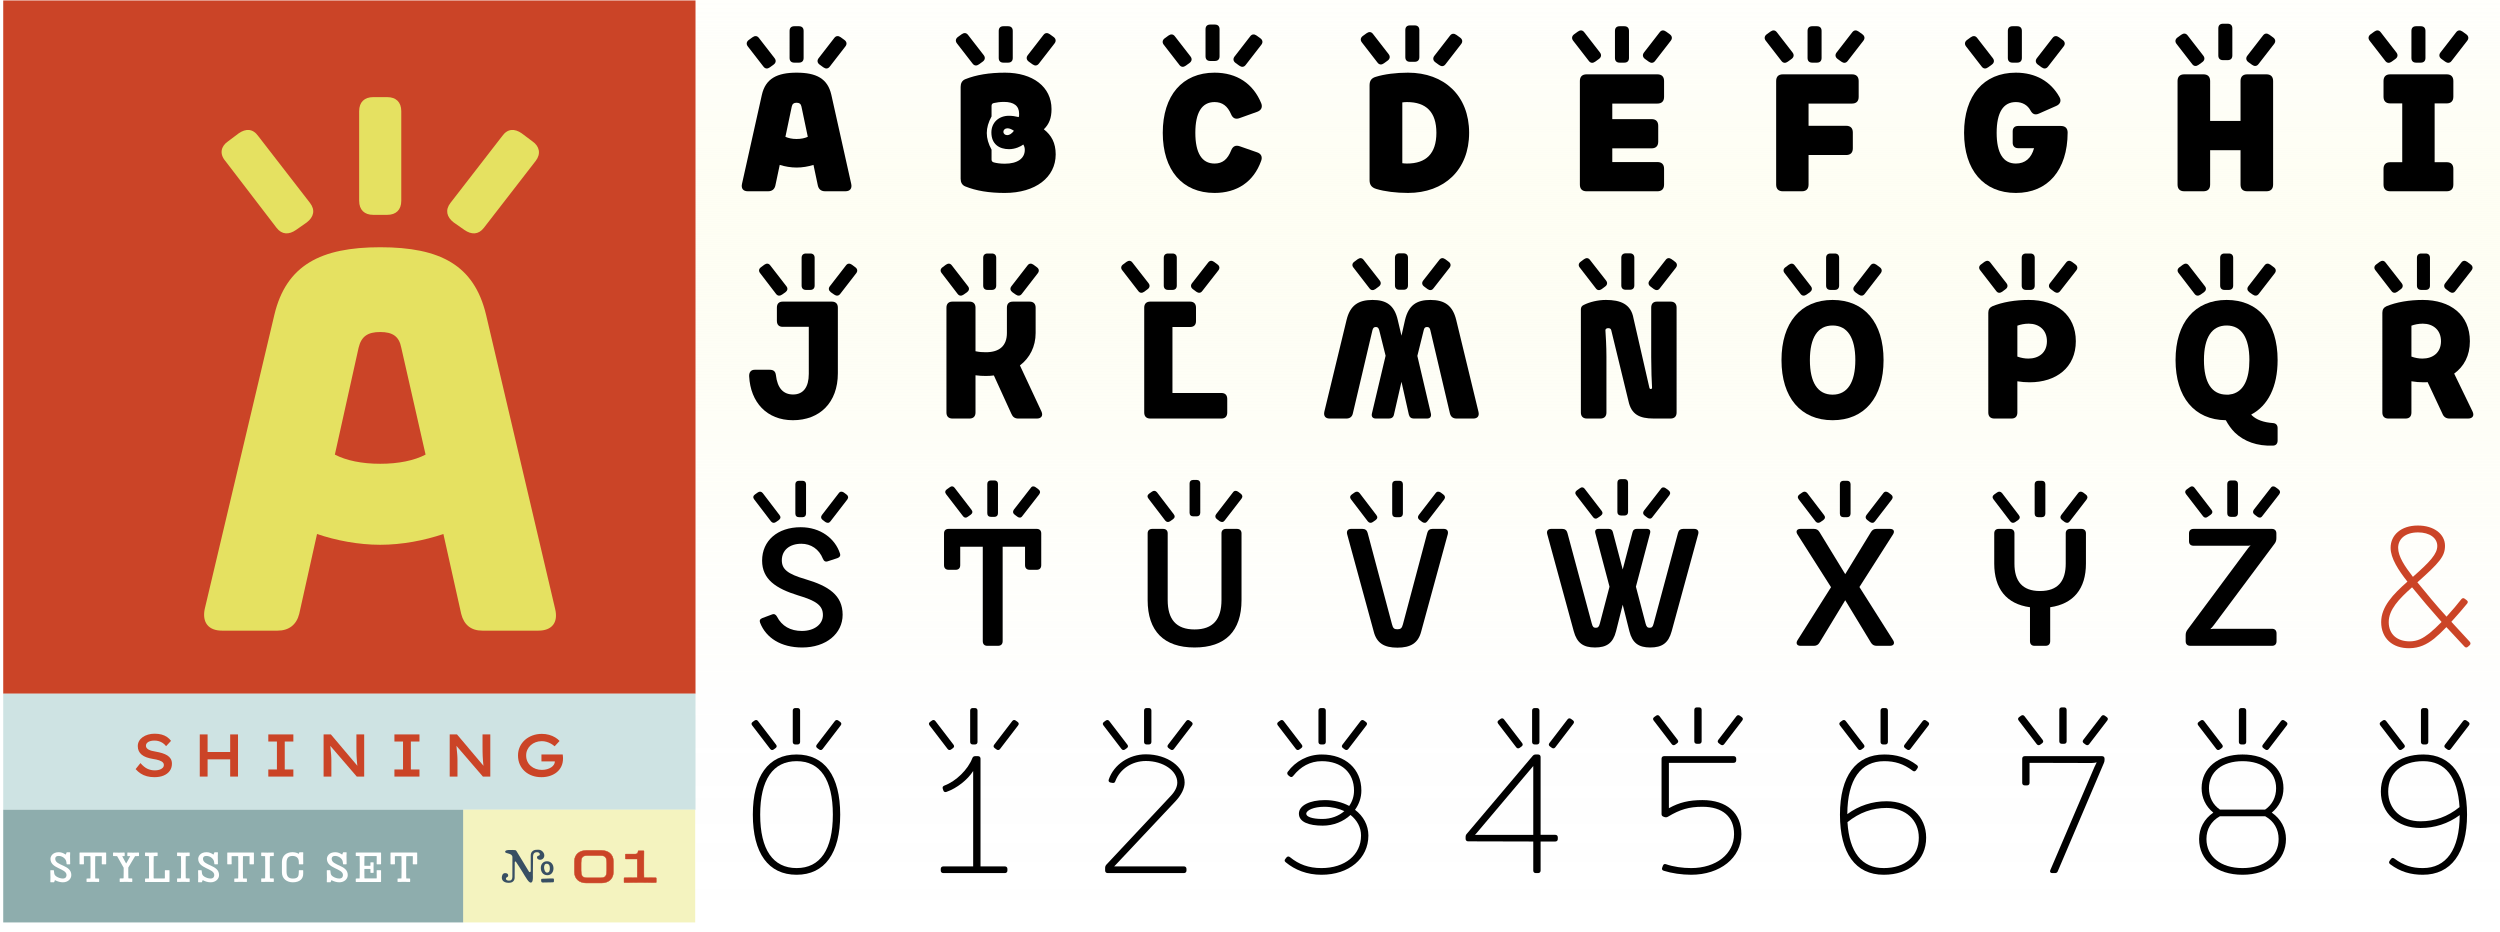 <?xml version="1.0" encoding="UTF-8"?>
<svg xmlns="http://www.w3.org/2000/svg" width="2200" height="820" xmlns:xlink="http://www.w3.org/1999/xlink" viewBox="0 0 2200 820">
  <defs>
    <linearGradient id="b" x1="1405.891" y1="842" x2="1405.891" y2="-57.819" gradientUnits="userSpaceOnUse">
      <stop offset="0" stop-color="#fff"/>
      <stop offset=".225" stop-color="rgba(254, 254, 254, .99)" stop-opacity=".99"/>
      <stop offset=".362" stop-color="rgba(254, 254, 251, .957)" stop-opacity=".957"/>
      <stop offset=".475" stop-color="rgba(254, 254, 247, .901)" stop-opacity=".901"/>
      <stop offset=".576" stop-color="rgba(253, 253, 241, .822)" stop-opacity=".822"/>
      <stop offset=".668" stop-color="rgba(252, 252, 233, .719)" stop-opacity=".719"/>
      <stop offset=".754" stop-color="rgba(251, 251, 223, .593)" stop-opacity=".593"/>
      <stop offset=".835" stop-color="rgba(250, 250, 212, .442)" stop-opacity=".442"/>
      <stop offset=".912" stop-color="rgba(248, 248, 199, .268)" stop-opacity=".268"/>
      <stop offset=".984" stop-color="rgba(247, 247, 184, .076)" stop-opacity=".076"/>
      <stop offset="1" stop-color="#f7f7b5" stop-opacity=".03"/>
    </linearGradient>
    <filter id="f" data-name="drop-shadow-2" filterUnits="userSpaceOnUse">
      <feOffset dx="30.461" dy="30.461"/>
      <feGaussianBlur result="g" stdDeviation="9.747"/>
      <feFlood flood-color="#5e311d" flood-opacity=".2"/>
      <feComposite in2="g" operator="in"/>
      <feComposite in="SourceGraphic"/>
    </filter>
  </defs>
  <g id="a" data-name="Layer 1">
    <rect x="611.783" y="0" width="1588.217" height="811.743" fill="url(#b)" stroke-width="0"/>
    <g>
      <path d="M652.944,161.852l17.493-78.353c3.234-14.406,13.524-19.552,30.577-19.552,17.346,0,27.343,5.145,30.577,19.552l17.493,78.353c.882,3.969-1.029,6.468-5.145,6.468h-17.787c-3.528,0-5.733-1.764-6.468-5.145l-3.822-18.082c-4.557,1.47-9.849,2.352-14.847,2.352s-10.29-.882-14.847-2.352l-3.822,18.082c-.735,3.381-2.94,5.145-6.468,5.145h-17.787c-4.116,0-6.027-2.499-5.145-6.468ZM658.971,35.135l3.234-2.352c2.058-1.47,4.116-1.47,5.733.735l13.671,17.64c1.617,2.058,1.176,4.263-.882,5.733l-3.234,2.352c-2.058,1.47-4.116,1.47-5.733-.735l-13.671-17.64c-1.617-2.058-1.176-4.263.882-5.733ZM701.014,122.308c3.969,0,7.203-.735,9.849-1.911l-5.586-26.607c-.441-2.352-1.911-3.381-4.263-3.381s-3.822,1.029-4.263,3.381l-5.586,26.607c2.646,1.176,5.88,1.911,9.849,1.911ZM694.84,27.197c0-2.646,1.47-4.116,4.116-4.116h4.116c2.646,0,4.116,1.47,4.116,4.116v23.814c0,2.646-1.47,4.116-4.116,4.116h-4.116c-2.646,0-4.116-1.47-4.116-4.116v-23.814ZM734.09,33.518c1.617-2.205,3.675-2.205,5.733-.735l3.234,2.352c2.058,1.47,2.499,3.675.882,5.733l-13.671,17.64c-1.617,2.205-3.675,2.205-5.733.735l-3.234-2.352c-2.058-1.47-2.499-3.675-.882-5.733l13.671-17.64Z" fill="#000" stroke-width="0"/>
      <path d="M843.015,32.489l3.234-2.352c2.058-1.47,4.116-1.47,5.733.735l13.671,17.64c1.617,2.058,1.176,4.263-.882,5.733l-3.234,2.352c-2.058,1.47-4.116,1.47-5.733-.735l-13.671-17.64c-1.617-2.058-1.176-4.263.882-5.733ZM849.483,164.057c-2.94-1.176-4.116-3.675-4.116-6.762v-80.852c0-3.087,1.176-5.586,4.116-6.762,9.555-3.822,21.021-5.733,34.987-5.733,24.255,0,40.867,12.348,40.867,32.047,0,7.791-2.058,13.23-6.762,17.788,6.615,5.145,10.437,11.907,10.437,22.05,0,20.14-17.64,33.958-44.836,33.958-13.818,0-25.284-1.911-34.693-5.733ZM887.85,101.875c2.793,0,5.733.441,8.673,1.176.294-1.029.294-1.911.294-2.94,0-7.056-4.704-10.437-13.377-10.437-3.381,0-6.321.441-8.967,1.029-1.323.294-1.911,1.176-1.911,2.499v9.261c-5.586,10.29-5.586,18.963,0,29.254v8.673c0,1.323.588,2.058,1.911,2.499,2.058.588,5.439,1.176,9.702,1.176,11.319,0,17.641-4.704,17.641-12.201,0-1.764-.441-3.234-1.323-4.704-1.911,1.617-7.056,4.116-12.495,4.116-8.82,0-15.583-4.557-15.583-14.7,0-8.82,6.615-14.7,15.436-14.7ZM878.883,27.197c0-2.646,1.47-4.116,4.116-4.116h4.116c2.646,0,4.116,1.47,4.116,4.116v23.814c0,2.646-1.47,4.116-4.116,4.116h-4.116c-2.646,0-4.116-1.47-4.116-4.116v-23.814ZM886.38,118.927c1.911,0,3.969-1.323,5.88-3.822-2.205-1.47-3.969-2.205-5.733-2.205-2.058,0-3.528,1.323-3.528,3.087s1.47,2.94,3.381,2.94ZM898.582,125.101l-.882-.882.882.882ZM918.133,30.872c1.617-2.205,3.675-2.205,5.733-.735l3.234,2.352c2.058,1.47,2.499,3.675.882,5.733l-13.671,17.64c-1.617,2.205-3.675,2.205-5.733.735l-3.234-2.352c-2.058-1.47-2.499-3.675-.882-5.733l13.671-17.64Z" fill="#000" stroke-width="0"/>
      <path d="M1024.999,33.665l3.234-2.352c2.058-1.47,4.116-1.47,5.733.735l13.671,17.64c1.617,2.058,1.176,4.263-.882,5.733l-3.234,2.352c-2.058,1.47-4.116,1.47-5.733-.735l-13.671-17.64c-1.617-2.058-1.176-4.263.882-5.733ZM1023.235,116.869c0-32.782,17.199-52.921,45.571-52.921,19.698,0,33.958,9.702,41.014,26.755,1.47,3.528.147,6.321-3.381,7.644l-15.582,5.586c-3.528,1.323-6.027.147-7.497-3.381-3.087-7.203-7.644-10.731-14.553-10.731-11.172,0-16.906,9.261-16.906,27.049s5.733,27.049,16.906,27.049c6.909,0,11.466-3.528,14.7-11.76,1.47-3.528,3.969-4.704,7.644-3.381l15.141,5.292c3.528,1.176,4.851,3.969,3.528,7.497-6.615,18.522-21.315,28.225-41.014,28.225-28.372,0-45.571-20.139-45.571-52.921ZM1060.868,25.727c0-2.646,1.47-4.116,4.116-4.116h4.116c2.646,0,4.116,1.47,4.116,4.116v23.814c0,2.646-1.47,4.116-4.116,4.116h-4.116c-2.646,0-4.116-1.47-4.116-4.116v-23.814ZM1100.118,32.048c1.617-2.205,3.675-2.205,5.733-.735l3.234,2.352c2.058,1.47,2.499,3.675.882,5.733l-13.671,17.64c-1.617,2.205-3.675,2.205-5.733.735l-3.234-2.352c-2.058-1.47-2.499-3.675-.882-5.733l13.671-17.64Z" fill="#000" stroke-width="0"/>
      <path d="M1212.129,54.981l-13.671-17.64c-1.617-2.058-1.176-4.263.882-5.733l3.234-2.352c2.058-1.47,4.116-1.47,5.733.735l13.671,17.64c1.617,2.058,1.176,4.263-.882,5.733l-3.234,2.352c-2.058,1.47-4.116,1.47-5.733-.735ZM1205.22,75.12c0-3.675,1.323-6.321,5.439-7.497,7.497-2.352,17.787-3.675,28.372-3.675,31.9,0,53.803,20.286,53.803,52.921s-21.904,52.921-53.803,52.921c-10.584,0-20.727-1.323-27.93-3.528-4.41-1.323-5.88-3.969-5.88-7.791v-83.351ZM1238.149,143.918c16.906,0,25.873-8.82,25.873-27.049s-8.967-27.049-25.873-27.049c-1.47,0-2.94.147-4.116.294v53.509c1.176.147,2.646.294,4.116.294ZM1236.679,26.462c0-2.646,1.47-4.116,4.116-4.116h4.116c2.646,0,4.116,1.47,4.116,4.116v23.815c0,2.646-1.47,4.116-4.116,4.116h-4.116c-2.646,0-4.116-1.47-4.116-4.116v-23.815ZM1275.929,31.46c1.617-2.205,3.675-2.205,5.733-.735l3.234,2.352c2.058,1.47,2.499,3.675.882,5.733l-13.671,17.64c-1.617,2.205-3.675,2.205-5.733.735l-3.234-2.352c-2.058-1.47-2.499-3.675-.882-5.733l13.671-17.64Z" fill="#000" stroke-width="0"/>
      <path d="M1385.293,30.137l3.234-2.352c2.058-1.47,4.116-1.47,5.733.735l13.671,17.64c1.617,2.058,1.176,4.263-.882,5.733l-3.234,2.352c-2.058,1.47-4.116,1.47-5.733-.735l-13.671-17.64c-1.617-2.058-1.176-4.263.882-5.733ZM1390.291,162.44v-91.142c0-3.822,2.058-5.88,5.88-5.88h62.329c3.822,0,5.88,2.058,5.88,5.88v13.965c0,3.822-2.058,5.88-5.88,5.88h-39.69v13.671h34.545c3.822,0,5.88,2.058,5.88,5.88v13.965c0,3.822-2.058,5.88-5.88,5.88h-34.545v12.054h39.69c3.822,0,5.88,2.058,5.88,5.88v13.965c0,3.822-2.058,5.88-5.88,5.88h-62.329c-3.822,0-5.88-2.058-5.88-5.88ZM1421.162,27.197c0-2.646,1.47-4.116,4.116-4.116h4.116c2.646,0,4.116,1.47,4.116,4.116v23.814c0,2.646-1.47,4.116-4.116,4.116h-4.116c-2.646,0-4.116-1.47-4.116-4.116v-23.814ZM1460.412,28.52c1.617-2.205,3.675-2.205,5.733-.735l3.234,2.352c2.058,1.47,2.499,3.675.882,5.733l-13.671,17.64c-1.617,2.205-3.675,2.205-5.733.735l-3.234-2.352c-2.058-1.47-2.499-3.675-.882-5.733l13.671-17.64Z" fill="#000" stroke-width="0"/>
      <path d="M1554.782,30.137l3.234-2.352c2.058-1.47,4.116-1.47,5.733.735l13.671,17.64c1.617,2.058,1.176,4.263-.882,5.733l-3.234,2.352c-2.058,1.47-4.116,1.47-5.733-.735l-13.671-17.64c-1.617-2.058-1.176-4.263.882-5.733ZM1563.015,162.44v-91.142c0-3.822,2.058-5.88,5.88-5.88h60.859c3.822,0,5.88,2.058,5.88,5.88v13.965c0,3.822-2.058,5.88-5.88,5.88h-38.221v19.552h33.076c3.822,0,5.88,2.058,5.88,5.88v13.965c0,3.822-2.058,5.88-5.88,5.88h-33.076v26.02c0,3.822-2.058,5.88-5.88,5.88h-16.758c-3.822,0-5.88-2.058-5.88-5.88ZM1590.651,27.197c0-2.646,1.47-4.116,4.116-4.116h4.116c2.646,0,4.116,1.47,4.116,4.116v23.814c0,2.646-1.47,4.116-4.116,4.116h-4.116c-2.646,0-4.116-1.47-4.116-4.116v-23.814ZM1629.901,28.52c1.617-2.205,3.675-2.205,5.733-.735l3.234,2.352c2.058,1.47,2.499,3.675.882,5.733l-13.671,17.64c-1.617,2.205-3.675,2.205-5.733.735l-3.234-2.352c-2.058-1.47-2.499-3.675-.882-5.733l13.671-17.64Z" fill="#000" stroke-width="0"/>
      <path d="M1728.387,116.869c0-32.782,17.199-52.921,45.571-52.921,17.494,0,30.724,7.791,38.368,21.463,1.911,3.381.588,6.321-2.793,7.791l-15.288,6.762c-3.528,1.617-5.733.294-7.35-2.646-2.499-4.704-7.056-7.497-12.937-7.497-11.172,0-16.905,9.261-16.905,27.049s5.733,27.049,16.905,27.049c8.085,0,13.524-4.557,16.023-13.524h-14.112c-2.94,0-4.704-1.911-4.704-4.704v-10.143c0-2.94,1.764-4.704,4.704-4.704h37.633c3.822,0,6.027,1.911,6.027,5.88-.147,32.929-17.347,53.068-45.571,53.068-28.372,0-45.571-20.139-45.571-52.921ZM1731.033,35.135l3.234-2.352c2.058-1.47,4.116-1.47,5.733.735l13.671,17.64c1.617,2.058,1.176,4.263-.882,5.733l-3.234,2.352c-2.058,1.47-4.116,1.47-5.733-.735l-13.671-17.64c-1.617-2.058-1.176-4.263.882-5.733ZM1766.902,27.197c0-2.646,1.47-4.116,4.116-4.116h4.116c2.646,0,4.116,1.47,4.116,4.116v23.814c0,2.646-1.47,4.116-4.116,4.116h-4.116c-2.646,0-4.116-1.47-4.116-4.116v-23.814ZM1806.152,33.518c1.617-2.205,3.675-2.205,5.733-.735l3.234,2.352c2.058,1.47,2.499,3.675.882,5.733l-13.671,17.64c-1.617,2.205-3.675,2.205-5.733.735l-3.234-2.352c-2.058-1.47-2.499-3.675-.882-5.733l13.671-17.64Z" fill="#000" stroke-width="0"/>
      <path d="M1916.251,32.93l3.234-2.352c2.058-1.47,4.116-1.47,5.733.735l13.671,17.64c1.617,2.058,1.176,4.263-.882,5.733l-3.234,2.352c-2.058,1.47-4.116,1.47-5.733-.735l-13.671-17.64c-1.617-2.058-1.176-4.263.882-5.733ZM1971.671,162.44v-30.283h-26.754v30.283c0,3.822-2.058,5.88-5.88,5.88h-16.905c-3.822,0-5.88-2.058-5.88-5.88v-91.142c0-3.822,2.058-5.88,5.88-5.88h16.905c3.822,0,5.88,2.058,5.88,5.88v35.134h26.754v-35.134c0-3.822,2.058-5.88,5.88-5.88h16.905c3.822,0,5.88,2.058,5.88,5.88v91.142c0,3.822-2.058,5.88-5.88,5.88h-16.905c-3.822,0-5.88-2.058-5.88-5.88ZM1952.12,24.992c0-2.646,1.47-4.116,4.116-4.116h4.116c2.646,0,4.116,1.47,4.116,4.116v23.814c0,2.646-1.47,4.116-4.116,4.116h-4.116c-2.646,0-4.116-1.47-4.116-4.116v-23.814ZM1991.37,31.313c1.617-2.205,3.675-2.205,5.733-.735l3.234,2.352c2.058,1.47,2.5,3.675.882,5.733l-13.671,17.64c-1.617,2.205-3.675,2.205-5.733.735l-3.234-2.352c-2.058-1.47-2.499-3.675-.882-5.733l13.671-17.64Z" fill="#000" stroke-width="0"/>
      <path d="M2086.181,30.137l3.234-2.352c2.058-1.47,4.116-1.47,5.733.735l13.671,17.64c1.617,2.058,1.176,4.263-.882,5.733l-3.234,2.352c-2.058,1.47-4.116,1.47-5.733-.735l-13.671-17.64c-1.617-2.058-1.176-4.263.882-5.733ZM2097.5,162.44v-13.818c0-3.822,2.058-5.88,5.88-5.88h10.584v-51.745h-10.584c-3.822,0-5.88-2.058-5.88-5.88v-13.818c0-3.822,2.058-5.88,5.88-5.88h49.687c3.822,0,5.88,2.058,5.88,5.88v13.818c0,3.822-2.058,5.88-5.88,5.88h-10.584v51.745h10.584c3.822,0,5.88,2.058,5.88,5.88v13.818c0,3.822-2.058,5.88-5.88,5.88h-49.687c-3.822,0-5.88-2.058-5.88-5.88ZM2122.05,27.197c0-2.646,1.47-4.116,4.116-4.116h4.116c2.646,0,4.116,1.47,4.116,4.116v23.814c0,2.646-1.47,4.116-4.116,4.116h-4.116c-2.646,0-4.116-1.47-4.116-4.116v-23.814ZM2161.3,28.52c1.617-2.205,3.675-2.205,5.733-.735l3.234,2.352c2.058,1.47,2.499,3.675.882,5.733l-13.671,17.64c-1.617,2.205-3.675,2.205-5.733.735l-3.234-2.352c-2.058-1.47-2.499-3.675-.882-5.733l13.671-17.64Z" fill="#000" stroke-width="0"/>
      <path d="M2153.654,163.028v-14.406c0-3.822,2.058-5.88,5.88-5.88h9.702c3.822,0,5.88,2.058,5.88,5.88v14.406c0,3.822-2.058,5.88-5.88,5.88h-9.702c-3.822,0-5.88-2.058-5.88-5.88Z" fill="#fff" opacity="0" stroke-width="0"/>
      <path d="M659.259,331.128c-.147-3.381,1.47-5.733,4.851-5.733h13.23c3.234,0,4.998,1.323,5.439,4.557,1.323,11.907,6.762,17.199,15.141,17.199,8.967,0,13.818-6.468,13.818-18.081v-41.455h-22.933c-3.381,0-5.145-1.911-5.145-5.292v-11.613c0-3.381,1.764-5.292,5.145-5.292h43.219c3.381,0,5.292,1.911,5.292,5.292v57.772c0,25.873-16.023,41.308-39.544,41.308-22.933,0-37.339-15.729-38.515-38.662ZM669.697,235.135l2.94-2.205c1.911-1.323,3.822-1.323,5.292.735l14.112,18.228c1.47,1.911,1.029,3.822-.882,5.292l-2.94,2.058c-1.911,1.323-3.822,1.323-5.292-.588l-13.965-18.229c-1.617-1.911-1.176-3.969.735-5.292ZM705.418,226.903c0-2.499,1.47-3.822,3.822-3.822h3.822c2.352,0,3.822,1.323,3.822,3.822v24.402c0,2.499-1.47,3.822-3.822,3.822h-3.822c-2.352,0-3.822-1.323-3.822-3.822v-24.402ZM744.374,233.665c1.47-2.058,3.381-2.058,5.292-.735l2.94,2.205c1.911,1.323,2.352,3.381.882,5.292l-14.112,18.229c-1.47,1.911-3.381,1.911-5.292.588l-2.94-2.058c-1.911-1.47-2.352-3.381-.882-5.292l14.112-18.228Z" fill="#000" stroke-width="0"/>
      <path d="M829.485,235.135l2.94-2.205c1.911-1.323,3.822-1.323,5.292.735l14.112,18.228c1.47,1.911,1.029,3.822-.882,5.292l-2.94,2.058c-1.911,1.323-3.822,1.323-5.292-.588l-13.965-18.229c-1.617-1.911-1.176-3.969.735-5.292ZM858.444,330.247v32.782c0,3.381-1.911,5.292-5.292,5.292h-14.994c-3.381,0-5.292-1.911-5.292-5.292v-92.318c0-3.381,1.911-5.292,5.292-5.292h14.994c3.381,0,5.292,1.911,5.292,5.292v38.368c3.381.735,6.174.882,9.114.882,12.201,0,18.522-5.88,18.522-16.905v-22.344c0-3.381,1.764-5.292,5.292-5.292h14.7c3.381,0,5.292,1.911,5.292,5.292v22.344c0,11.907-5.145,21.904-13.818,28.519l18.963,40.573c1.617,3.675-.147,6.174-4.116,6.174h-16.317c-2.94,0-4.851-1.323-6.027-4.116l-15.435-33.811c-2.205.294-4.557.441-7.056.441-2.94,0-5.88-.147-9.114-.588ZM865.206,226.903c0-2.499,1.47-3.822,3.822-3.822h3.822c2.352,0,3.822,1.323,3.822,3.822v24.402c0,2.499-1.47,3.822-3.822,3.822h-3.822c-2.352,0-3.822-1.323-3.822-3.822v-24.402ZM904.162,233.665c1.47-2.058,3.381-2.058,5.292-.735l2.94,2.205c1.911,1.323,2.352,3.381.882,5.292l-14.112,18.229c-1.47,1.911-3.381,1.911-5.292.588l-2.94-2.058c-1.911-1.47-2.352-3.381-.882-5.292l14.112-18.228Z" fill="#000" stroke-width="0"/>
      <path d="M988.391,232.636l2.94-2.205c1.911-1.323,3.822-1.323,5.292.735l14.112,18.082c1.47,1.911,1.029,3.969-.882,5.292l-2.94,2.205c-1.911,1.323-3.822,1.323-5.292-.735l-13.965-18.081c-1.617-1.911-1.176-3.969.735-5.292ZM1006.913,363.028v-92.318c0-3.381,1.911-5.292,5.292-5.292h34.987c3.381,0,5.292,1.911,5.292,5.292v11.907c0,3.381-1.911,5.145-5.292,5.145h-15.435v58.066h43.072c3.381,0,5.145,1.911,5.145,5.292v11.907c0,3.381-1.764,5.292-5.145,5.292h-62.624c-3.381,0-5.292-1.911-5.292-5.292ZM1024.113,226.903c0-2.499,1.47-3.822,3.822-3.822h3.822c2.352,0,3.822,1.323,3.822,3.822v24.402c0,2.499-1.47,3.822-3.822,3.822h-3.822c-2.352,0-3.822-1.323-3.822-3.822v-24.402ZM1063.069,231.166c1.47-2.058,3.381-2.058,5.292-.735l2.94,2.205c1.911,1.323,2.352,3.381.882,5.292l-14.112,18.081c-1.47,2.058-3.381,2.058-5.292.735l-2.94-2.205c-1.911-1.323-2.352-3.381-.882-5.292l14.112-18.082Z" fill="#000" stroke-width="0"/>
      <path d="M1207.274,363.91l12.054-50.863-5.586-22.344c-.588-2.205-1.47-2.94-2.94-2.94-1.764,0-2.499.735-3.087,2.94l-17.199,73.061c-.588,2.94-2.646,4.557-5.733,4.557h-14.7c-3.675,0-5.439-2.205-4.704-5.88l19.552-80.705c3.087-12.936,10.29-17.787,22.933-17.787,12.201,0,19.257,4.704,22.197,17.787l3.234,13.671,3.087-13.671c3.087-13.083,10.143-17.787,22.344-17.787,12.495,0,19.698,4.851,22.785,17.787l19.552,80.705c.882,3.675-.882,5.88-4.557,5.88h-14.7c-3.234,0-5.145-1.617-5.88-4.557l-17.199-73.061c-.441-2.205-1.323-2.94-2.94-2.94s-2.499.735-2.94,2.94l-5.586,22.491,11.907,50.716c.588,2.646-.588,4.41-3.381,4.41h-11.613c-2.352,0-3.822-1.176-4.41-3.528l-6.468-28.813-6.615,28.813c-.441,2.352-2.058,3.528-4.41,3.528h-11.466c-2.94,0-4.116-1.764-3.528-4.41ZM1191.839,230.284l2.94-2.205c1.911-1.323,3.822-1.323,5.292.735l14.112,18.082c1.47,1.911,1.029,3.969-.882,5.292l-2.94,2.205c-1.911,1.323-3.822,1.323-5.292-.735l-13.965-18.081c-1.617-1.911-1.176-3.969.735-5.292ZM1227.56,226.756c0-2.352,1.47-3.822,3.822-3.822h3.822c2.352,0,3.822,1.47,3.822,3.822v24.402c0,2.499-1.47,3.822-3.822,3.822h-3.822c-2.352,0-3.822-1.323-3.822-3.822v-24.402ZM1266.516,228.814c1.47-2.058,3.381-2.058,5.292-.735l2.94,2.205c1.911,1.323,2.352,3.381.882,5.292l-14.112,18.081c-1.47,2.058-3.381,2.058-5.292.735l-2.94-2.205c-1.911-1.323-2.352-3.381-.882-5.292l14.112-18.082Z" fill="#000" stroke-width="0"/>
      <path d="M1391.022,230.284l2.94-2.205c1.911-1.323,3.822-1.323,5.292.735l14.112,18.082c1.47,1.911,1.029,3.969-.882,5.292l-2.94,2.205c-1.911,1.323-3.822,1.323-5.292-.735l-13.965-18.081c-1.617-1.911-1.176-3.969.735-5.292ZM1391.169,363.028v-90.701c0-2.058.882-3.234,2.499-3.969,5.292-2.646,12.495-4.41,19.551-4.41,12.642,0,22.05,3.528,24.255,16.17l13.965,61.006c.294,1.764,2.646,1.617,2.352-.294-.294-3.969-.735-16.17-.735-26.461v-43.66c0-3.381,1.764-5.292,5.145-5.292h11.907c3.381,0,5.292,1.911,5.292,5.292v92.318c0,3.381-1.911,5.292-5.292,5.292h-14.847c-12.642,0-19.698-3.675-22.198-15.288l-15.141-62.329c-.294-1.47-1.323-1.911-2.646-1.911s-2.646.588-2.499,2.058c.294,4.263.882,14.112.882,22.933v49.246c0,3.381-1.911,5.292-5.292,5.292h-11.907c-3.381,0-5.292-1.911-5.292-5.292ZM1426.744,226.756c0-2.352,1.47-3.822,3.822-3.822h3.822c2.352,0,3.822,1.47,3.822,3.822v24.402c0,2.499-1.47,3.822-3.822,3.822h-3.822c-2.352,0-3.822-1.323-3.822-3.822v-24.402ZM1465.699,228.814c1.47-2.058,3.381-2.058,5.292-.735l2.94,2.205c1.911,1.323,2.352,3.381.882,5.292l-14.112,18.081c-1.47,2.058-3.381,2.058-5.292.735l-2.94-2.205c-1.911-1.323-2.352-3.381-.882-5.292l14.112-18.082Z" fill="#000" stroke-width="0"/>
      <path d="M1657.532,316.869c0,32.929-16.758,52.921-44.836,52.921s-44.983-19.992-44.983-52.921,16.905-52.921,44.983-52.921,44.836,19.992,44.836,52.921ZM1571.241,235.135l2.94-2.205c1.911-1.323,3.822-1.323,5.292.735l14.112,18.228c1.47,1.911,1.029,3.822-.882,5.292l-2.94,2.058c-1.911,1.323-3.822,1.323-5.292-.588l-13.965-18.229c-1.617-1.911-1.176-3.969.735-5.292ZM1612.696,347.299c12.937,0,19.993-10.584,19.993-30.43s-7.056-30.43-19.993-30.43c-13.083,0-19.992,10.584-19.992,30.43s6.909,30.43,19.992,30.43ZM1606.963,226.903c0-2.499,1.47-3.822,3.822-3.822h3.822c2.352,0,3.822,1.323,3.822,3.822v24.402c0,2.499-1.47,3.822-3.822,3.822h-3.822c-2.352,0-3.822-1.323-3.822-3.822v-24.402ZM1645.919,233.665c1.47-2.058,3.381-2.058,5.292-.735l2.94,2.205c1.911,1.323,2.352,3.381.882,5.292l-14.112,18.229c-1.47,1.911-3.381,1.911-5.292.588l-2.94-2.058c-1.911-1.47-2.352-3.381-.882-5.292l14.112-18.228Z" fill="#000" stroke-width="0"/>
      <path d="M1743.378,232.636l2.94-2.205c1.911-1.323,3.822-1.323,5.292.735l14.112,18.082c1.47,1.911,1.029,3.969-.882,5.292l-2.94,2.205c-1.911,1.323-3.822,1.323-5.292-.735l-13.965-18.081c-1.617-1.911-1.176-3.969.735-5.292ZM1749.699,363.028v-87.761c0-2.646,1.029-4.557,3.528-5.733,8.82-3.675,20.14-5.586,32.047-5.586,24.255,0,41.455,13.083,41.455,36.31s-17.347,36.163-40.573,36.163c-3.822,0-7.35-.294-10.878-.882v27.49c0,3.381-1.764,5.292-5.145,5.292h-15.142c-3.381,0-5.292-1.911-5.292-5.292ZM1784.98,315.546c9.261,0,16.317-5.292,16.317-15.288s-7.056-15.435-16.023-15.435c-3.675,0-7.203.735-9.996,1.764v27.196c3.234,1.176,6.468,1.764,9.702,1.764ZM1779.1,226.903c0-2.499,1.47-3.822,3.822-3.822h3.822c2.352,0,3.822,1.323,3.822,3.822v24.402c0,2.499-1.47,3.822-3.822,3.822h-3.822c-2.352,0-3.822-1.323-3.822-3.822v-24.402ZM1818.056,231.166c1.47-2.058,3.381-2.058,5.292-.735l2.94,2.205c1.911,1.323,2.353,3.381.882,5.292l-14.112,18.081c-1.47,2.058-3.381,2.058-5.292.735l-2.94-2.205c-1.911-1.323-2.352-3.381-.882-5.292l14.112-18.082Z" fill="#000" stroke-width="0"/>
      <path d="M1966.671,380.668c-3.087-3.087-5.733-6.762-7.938-10.878-27.637-.294-44.248-20.286-44.248-52.921,0-32.929,16.905-52.921,44.983-52.921s44.836,19.992,44.836,52.921c0,23.374-8.379,40.132-23.226,47.923.147.294.441.588.588.735,4.116,3.969,10.437,6.174,18.375,6.762,2.793.147,4.263,1.764,4.263,4.41v11.025c0,2.646-1.47,4.41-4.116,4.41-13.818.588-25.432-3.675-33.517-11.466ZM1918.013,235.135l2.94-2.205c1.911-1.323,3.822-1.323,5.292.735l14.112,18.228c1.47,1.911,1.029,3.822-.882,5.292l-2.94,2.058c-1.911,1.323-3.822,1.323-5.292-.588l-13.965-18.229c-1.617-1.911-1.176-3.969.735-5.292ZM1959.468,347.299h1.764l3.381-.588c9.703-2.646,14.848-12.789,14.848-29.842,0-19.845-7.056-30.43-19.993-30.43-13.083,0-19.992,10.584-19.992,30.43s6.909,30.43,19.992,30.43ZM1953.735,226.903c0-2.499,1.47-3.822,3.822-3.822h3.822c2.352,0,3.822,1.323,3.822,3.822v24.402c0,2.499-1.47,3.822-3.822,3.822h-3.822c-2.353,0-3.822-1.323-3.822-3.822v-24.402ZM1992.691,233.665c1.47-2.058,3.381-2.058,5.292-.735l2.94,2.205c1.911,1.323,2.352,3.381.882,5.292l-14.112,18.229c-1.47,1.911-3.381,1.911-5.292.588l-2.94-2.058c-1.911-1.47-2.352-3.381-.882-5.292l14.112-18.228Z" fill="#000" stroke-width="0"/>
      <path d="M2091.179,232.636l2.94-2.205c1.911-1.323,3.822-1.323,5.292.735l14.112,18.082c1.47,1.911,1.029,3.969-.882,5.292l-2.94,2.205c-1.911,1.323-3.822,1.323-5.292-.735l-13.965-18.081c-1.617-1.911-1.176-3.969.735-5.292ZM2149.392,364.204l-13.083-27.93c-1.029.147-2.205.147-3.381.147-3.822,0-7.35-.294-10.878-.882v27.49c0,3.381-1.764,5.292-5.145,5.292h-15.142c-3.381,0-5.292-1.911-5.292-5.292v-87.761c0-2.646,1.029-4.557,3.528-5.733,8.82-3.675,20.14-5.586,32.047-5.586,24.255,0,41.455,13.083,41.455,36.31,0,12.789-5.292,22.344-13.818,28.519l16.17,33.37c1.764,3.675,0,6.174-3.969,6.174h-16.317c-2.94,0-4.998-1.323-6.174-4.116ZM2131.752,315.546c9.261,0,16.317-5.292,16.317-15.288s-7.056-15.435-16.023-15.435c-3.675,0-7.203.735-9.996,1.764v27.196c3.234,1.176,6.468,1.764,9.702,1.764ZM2126.901,226.903c0-2.499,1.47-3.822,3.822-3.822h3.822c2.352,0,3.822,1.323,3.822,3.822v24.402c0,2.499-1.47,3.822-3.822,3.822h-3.822c-2.353,0-3.822-1.323-3.822-3.822v-24.402ZM2165.857,231.166c1.47-2.058,3.381-2.058,5.292-.735l2.94,2.205c1.911,1.323,2.352,3.381.882,5.292l-14.112,18.081c-1.47,2.058-3.381,2.058-5.292.735l-2.94-2.205c-1.911-1.323-2.352-3.381-.882-5.292l14.112-18.082Z" fill="#000" stroke-width="0"/>
      <path d="M664.334,435.135l2.499-1.764c1.47-1.029,3.087-1.029,4.41.588l14.7,19.257c1.323,1.617,1.029,3.234-.588,4.41l-2.499,1.764c-1.47,1.029-3.087,1.029-4.41-.588l-14.7-19.258c-1.323-1.617-1.029-3.234.588-4.41ZM668.891,548.034c-.735-2.058-.147-3.234,1.911-4.116l8.673-3.234c1.911-.735,3.234.147,4.263,1.911,4.263,8.379,11.907,12.642,21.904,12.642,11.025,0,18.522-5.88,18.522-13.965,0-8.232-5.439-12.495-21.903-17.346-19.405-6.027-31.606-14.112-31.606-30.577,0-17.493,13.524-29.401,33.958-29.401,17.493,0,30.282,9.996,34.546,23.08.735,2.205-.294,3.381-2.205,4.116l-8.526,2.793c-2.058.735-3.381-.147-4.263-2.205-3.381-8.526-10.584-13.23-18.963-13.23-10.437,0-17.199,5.733-17.199,14.553,0,7.791,4.998,12.054,20.728,16.611,20.434,6.027,32.782,14.112,32.782,31.312,0,16.611-14.553,28.812-35.575,28.812-18.816,0-31.9-8.526-37.045-21.756ZM699.909,426.168c0-1.911,1.176-3.087,3.234-3.087h3.087c1.911,0,3.087,1.176,3.087,3.087v25.726c0,2.058-1.176,3.234-3.087,3.234h-3.087c-2.058,0-3.234-1.176-3.234-3.234v-25.726ZM738.13,433.959c1.176-1.617,2.793-1.617,4.41-.588l2.352,1.764c1.617,1.176,1.911,2.793.735,4.41l-14.847,19.258c-1.176,1.617-2.793,1.617-4.41.588l-2.352-1.764c-1.617-1.176-1.911-2.793-.735-4.41l14.847-19.257Z" fill="#000" stroke-width="0"/>
      <path d="M864.841,564.204v-83.057h-19.845v16.17c0,2.646-1.47,4.116-3.969,4.116h-6.174c-2.646,0-4.116-1.47-4.116-4.116v-27.931c0-2.499,1.47-3.969,4.116-3.969h77.471c2.499,0,3.969,1.47,3.969,3.969v27.931c0,2.646-1.47,4.116-3.969,4.116h-6.174c-2.646,0-4.116-1.47-4.116-4.116v-16.17h-19.698v83.057c0,2.646-1.47,4.116-4.116,4.116h-9.408c-2.499,0-3.969-1.47-3.969-4.116ZM833.236,430.578l2.499-1.764c1.47-1.176,3.087-1.176,4.41.588l14.7,19.11c1.323,1.617,1.029,3.234-.588,4.41l-2.499,1.764c-1.47,1.176-3.087,1.176-4.41-.588l-14.7-19.11c-1.323-1.617-1.029-3.234.588-4.41ZM868.811,425.874c0-1.911,1.176-3.087,3.234-3.087h3.087c1.911,0,3.087,1.176,3.087,3.087v25.726c0,2.058-1.176,3.234-3.087,3.234h-3.087c-2.058,0-3.234-1.176-3.234-3.234v-25.726ZM907.031,429.402c1.176-1.764,2.793-1.764,4.41-.588l2.352,1.764c1.617,1.176,1.911,2.793.735,4.41l-14.847,19.11c-1.176,1.764-2.793,1.764-4.41.588l-2.352-1.764c-1.617-1.176-1.911-2.793-.735-4.41l14.847-19.11Z" fill="#000" stroke-width="0"/>
      <path d="M1011.253,434.4l2.499-1.764c1.47-1.029,3.087-1.029,4.41.588l14.7,19.258c1.323,1.617,1.029,3.234-.588,4.41l-2.499,1.764c-1.47,1.029-3.087,1.029-4.41-.588l-14.7-19.257c-1.323-1.617-1.029-3.234.588-4.41ZM1009.93,528.041v-58.654c0-2.499,1.47-3.969,4.116-3.969h9.408c2.646,0,4.116,1.47,4.116,3.969v58.654c0,16.905,7.35,25.873,23.668,25.873s23.667-8.967,23.667-25.873v-58.654c0-2.499,1.47-3.969,4.116-3.969h9.408c2.646,0,4.116,1.47,4.116,3.969v58.654c0,27.343-14.26,41.749-41.308,41.749s-41.308-14.406-41.308-41.749ZM1046.828,425.433c0-1.911,1.176-3.087,3.234-3.087h3.087c1.911,0,3.087,1.176,3.087,3.087v25.726c0,2.058-1.176,3.234-3.087,3.234h-3.087c-2.058,0-3.234-1.176-3.234-3.234v-25.726ZM1085.048,433.224c1.176-1.617,2.793-1.617,4.41-.588l2.352,1.764c1.617,1.176,1.911,2.793.735,4.41l-14.847,19.257c-1.176,1.617-2.793,1.617-4.41.588l-2.352-1.764c-1.617-1.176-1.911-2.793-.735-4.41l14.847-19.258Z" fill="#000" stroke-width="0"/>
      <path d="M1208.821,555.531l-23.374-85.556c-.588-2.793.735-4.557,3.528-4.557h9.996c2.352,0,3.969,1.176,4.557,3.528l21.462,80.558c.882,3.381,1.911,4.263,4.704,4.263s3.969-.882,4.851-4.263l21.462-80.558c.588-2.352,2.205-3.528,4.557-3.528h9.996c2.793,0,4.116,1.764,3.528,4.557l-23.374,85.556c-2.646,10.584-9.555,14.406-21.021,14.406s-18.229-3.822-20.875-14.406ZM1189.563,435.135l2.499-1.764c1.47-1.029,3.087-1.029,4.41.588l14.7,19.257c1.323,1.617,1.029,3.234-.588,4.41l-2.499,1.764c-1.47,1.029-3.087,1.029-4.41-.588l-14.7-19.258c-1.323-1.617-1.029-3.234.588-4.41ZM1225.138,426.168c0-1.911,1.176-3.087,3.234-3.087h3.087c1.911,0,3.087,1.176,3.087,3.087v25.726c0,2.058-1.176,3.234-3.087,3.234h-3.087c-2.058,0-3.234-1.176-3.234-3.234v-25.726ZM1263.359,433.959c1.176-1.617,2.793-1.617,4.41-.588l2.352,1.764c1.617,1.176,1.911,2.793.735,4.41l-14.847,19.258c-1.176,1.617-2.793,1.617-4.41.588l-2.352-1.764c-1.617-1.176-1.911-2.793-.735-4.41l14.847-19.257Z" fill="#000" stroke-width="0"/>
      <path d="M1452.106,469.093l-12.495,47.188,8.526,32.488c.735,2.94,1.764,3.675,3.528,3.675,1.911,0,2.793-.735,3.528-3.675l21.462-79.823c.588-2.352,2.205-3.528,4.557-3.528h9.702c2.793,0,4.263,1.764,3.528,4.557l-23.374,85.556c-2.793,10.29-8.379,14.259-18.816,14.259-10.143,0-15.729-3.822-18.375-14.259l-5.88-23.374-5.88,23.374c-2.646,10.437-8.232,14.259-18.522,14.259s-15.876-3.969-18.669-14.259l-23.374-85.556c-.735-2.793.735-4.557,3.528-4.557h9.702c2.352,0,3.969,1.176,4.557,3.528l21.462,79.823c.735,2.94,1.617,3.675,3.528,3.675,1.764,0,2.793-.735,3.528-3.675l8.526-32.488-12.496-47.188c-.588-2.205.441-3.675,2.793-3.675h8.967c1.911,0,3.234.882,3.675,2.793l8.673,32.929,8.673-32.929c.441-1.911,1.764-2.793,3.675-2.793h8.967c2.352,0,3.381,1.47,2.793,3.675ZM1387.718,431.46l2.5-1.764c1.47-1.176,3.087-1.176,4.41.588l14.701,19.11c1.323,1.617,1.029,3.234-.588,4.41l-2.499,1.764c-1.47,1.176-3.087,1.176-4.41-.588l-14.7-19.111c-1.323-1.617-1.029-3.234.588-4.41ZM1423.293,424.845c0-2.058,1.176-3.234,3.234-3.234h3.087c1.911,0,3.087,1.176,3.087,3.234v25.726c0,1.911-1.176,3.087-3.087,3.087h-3.087c-2.058,0-3.234-1.176-3.234-3.087v-25.726ZM1461.514,430.284c1.176-1.764,2.793-1.764,4.41-.588l2.352,1.764c1.617,1.176,1.911,2.793.735,4.41l-14.847,19.111c-1.176,1.764-2.793,1.764-4.41.588l-2.352-1.764c-1.617-1.176-1.911-2.793-.735-4.41l14.847-19.11Z" fill="#000" stroke-width="0"/>
      <path d="M1646.438,565.527l-22.639-37.339-22.638,37.339c-1.029,1.764-2.646,2.793-4.851,2.793h-11.907c-3.087,0-4.263-2.205-2.646-4.851l29.548-46.747-29.548-46.453c-1.764-2.793-.441-4.851,2.646-4.851h11.907c2.205,0,3.675.882,4.851,2.793l22.638,37.045,22.639-37.045c1.176-1.911,2.646-2.793,4.851-2.793h11.907c3.234,0,4.41,2.058,2.646,4.851l-29.547,46.306,29.694,46.894c1.617,2.646.441,4.851-2.793,4.851h-11.76c-2.205,0-3.822-.882-4.998-2.793ZM1583.521,435.135l2.499-1.764c1.47-1.029,3.087-1.029,4.41.588l14.7,19.257c1.323,1.617,1.029,3.234-.588,4.41l-2.499,1.764c-1.47,1.029-3.087,1.029-4.41-.588l-14.7-19.258c-1.323-1.617-1.029-3.234.588-4.41ZM1619.095,426.168c0-1.911,1.176-3.087,3.234-3.087h3.087c1.911,0,3.087,1.176,3.087,3.087v25.726c0,2.058-1.176,3.234-3.087,3.234h-3.087c-2.058,0-3.234-1.176-3.234-3.234v-25.726ZM1657.317,433.959c1.176-1.617,2.793-1.617,4.41-.588l2.353,1.764c1.617,1.176,1.911,2.793.735,4.41l-14.847,19.258c-1.176,1.617-2.793,1.617-4.41.588l-2.352-1.764c-1.617-1.176-1.911-2.793-.735-4.41l14.848-19.257Z" fill="#000" stroke-width="0"/>
      <path d="M1754.925,435.135l2.499-1.764c1.47-1.029,3.087-1.029,4.41.588l14.701,19.257c1.323,1.617,1.029,3.234-.588,4.41l-2.499,1.764c-1.47,1.029-3.087,1.029-4.41-.588l-14.701-19.258c-1.323-1.617-1.029-3.234.588-4.41ZM1786.383,564.204v-29.842c-20.728-2.793-31.458-16.317-31.458-38.368v-26.607c0-2.499,1.47-3.969,3.969-3.969h9.702c2.646,0,4.116,1.47,4.116,3.969v26.607c0,15.436,6.909,24.109,22.492,24.109,15.729,0,22.638-8.673,22.638-24.109v-26.607c0-2.499,1.47-3.969,3.969-3.969h9.702c2.646,0,4.116,1.47,4.116,3.969v26.607c0,22.051-10.878,35.428-31.459,38.368v29.842c0,2.646-1.47,4.116-4.116,4.116h-9.702c-2.499,0-3.969-1.47-3.969-4.116ZM1790.499,426.168c0-1.911,1.176-3.087,3.234-3.087h3.087c1.911,0,3.087,1.176,3.087,3.087v25.726c0,2.058-1.176,3.234-3.087,3.234h-3.087c-2.058,0-3.234-1.176-3.234-3.234v-25.726ZM1828.72,433.959c1.176-1.617,2.793-1.617,4.41-.588l2.352,1.764c1.617,1.176,1.911,2.793.735,4.41l-14.847,19.258c-1.176,1.617-2.793,1.617-4.41.588l-2.352-1.764c-1.617-1.176-1.911-2.793-.735-4.41l14.847-19.257Z" fill="#000" stroke-width="0"/>
      <path d="M1924.415,430.578l2.499-1.764c1.47-1.176,3.087-1.176,4.41.588l14.7,19.11c1.323,1.617,1.029,3.234-.588,4.41l-2.499,1.764c-1.47,1.176-3.087,1.176-4.41-.588l-14.7-19.11c-1.323-1.617-1.029-3.234.588-4.41ZM1923.386,564.204v-5.292c0-1.911.588-3.528,1.764-4.998l52.774-71.003c1.176-1.617,1.764-2.205,2.499-2.793l-.147-.147c-1.029.294-1.764.294-3.087.294h-46.747c-2.646,0-4.116-1.47-4.116-3.969v-6.909c0-2.499,1.47-3.969,4.116-3.969h68.797c2.499,0,3.969,1.47,3.969,3.969v4.116c0,1.911-.441,3.528-1.617,4.998l-53.509,71.738c-1.176,1.617-2.205,2.646-2.793,3.087l.147.294c.588-.147,1.764-.294,3.087-.294h50.863c2.499,0,3.969,1.47,3.969,4.116v6.762c0,2.646-1.47,4.116-3.969,4.116h-71.884c-2.646,0-4.116-1.47-4.116-4.116ZM1959.99,425.874c0-1.911,1.176-3.087,3.234-3.087h3.087c1.911,0,3.087,1.176,3.087,3.087v25.726c0,2.058-1.176,3.234-3.087,3.234h-3.087c-2.058,0-3.234-1.176-3.234-3.234v-25.726ZM1998.211,429.402c1.176-1.764,2.793-1.764,4.41-.588l2.352,1.764c1.617,1.176,1.911,2.793.735,4.41l-14.847,19.11c-1.176,1.764-2.793,1.764-4.41.588l-2.352-1.764c-1.617-1.176-1.911-2.793-.735-4.41l14.848-19.11Z" fill="#000" stroke-width="0"/>
      <path d="M2095.427,547.482c0-13.59,10.419-24.462,23.104-35.636-8.003-10.117-14.798-20.687-14.798-29.747,0-11.174,9.06-19.63,24.009-19.63,14.194,0,23.858,7.55,23.858,17.818,0,9.362-4.983,14.949-24.312,32.163,8.154,9.966,16.157,19.781,25.67,30.2,4.983-5.436,9.664-11.023,12.835-15.1.906-1.208,1.963-1.51,3.02-.755l1.812,1.359c1.208.906,1.359,1.812.453,3.02-3.473,4.228-8.607,10.268-13.892,16.006l16.157,17.516c.906,1.057.906,2.114,0,3.02l-1.51,1.359c-1.057,1.057-2.265.906-3.171-.151l-15.855-17.063c-3.775,3.926-7.399,7.399-10.721,10.117-6.644,5.285-13.137,8.305-21.593,8.456-15.251.302-25.066-8.909-25.066-22.952ZM2120.493,564.394c6.946,0,11.778-2.718,17.365-7.097,3.171-2.567,6.946-6.04,10.721-9.966-9.513-10.721-18.271-20.989-25.972-30.502-11.778,10.419-20.536,19.781-20.536,30.653,0,10.721,7.399,16.912,18.422,16.912ZM2123.362,507.618c15.251-13.439,21.442-20.234,21.442-27.18s-6.644-11.929-16.912-11.929c-11.174,0-17.516,5.738-17.516,13.59,0,7.55,5.738,16.157,12.986,25.519Z" fill="#cb4427" stroke-width="0"/>
      <path d="M662.346,635.282l1.617-1.176c1.029-.735,2.205-.735,3.087.441l15.876,20.728c.882,1.176.735,2.205-.441,3.087l-1.617,1.176c-1.029.735-2.205.735-3.087-.441l-15.876-20.727c-.882-1.176-.735-2.205.441-3.087ZM701.008,663.948c24.697,0,38.368,18.963,38.368,52.921s-13.671,52.921-38.368,52.921c-24.844,0-38.515-18.963-38.515-52.921s13.671-52.921,38.515-52.921ZM701.008,763.91c20.727,0,31.9-16.17,31.9-47.041s-11.172-47.041-31.9-47.041-32.047,16.17-32.047,47.041,11.319,47.041,32.047,47.041ZM697.627,625.286c0-1.323.882-2.205,2.205-2.205h2.058c1.323,0,2.205.882,2.205,2.205v27.637c0,1.323-.882,2.205-2.205,2.205h-2.058c-1.323,0-2.205-.882-2.205-2.205v-27.637ZM718.795,655.275l15.876-20.728c.882-1.176,2.058-1.176,3.087-.441l1.617,1.176c1.176.882,1.323,1.911.441,3.087l-15.876,20.727c-.882,1.176-2.058,1.176-3.087.441l-1.617-1.176c-1.176-.882-1.323-1.911-.441-3.087Z" fill="#000" stroke-width="0"/>
      <path d="M818.459,635.282l1.617-1.176c1.029-.735,2.205-.735,3.087.441l15.876,20.728c.882,1.176.735,2.205-.441,3.087l-1.617,1.176c-1.029.735-2.205.735-3.087-.441l-15.876-20.727c-.882-1.176-.735-2.205.441-3.087ZM827.867,766.115v-1.47c0-1.323.882-2.205,2.205-2.205h26.313v-83.939c-4.851,7.644-14.259,15.141-23.521,18.375-1.323.441-2.352,0-2.793-1.47l-.441-1.323c-.441-1.47.147-2.205,1.47-2.793,10.29-3.822,20.727-14.112,24.55-24.108.441-1.176,1.323-1.764,2.499-1.764h2.499c1.323,0,2.205.882,2.205,2.205v94.817h21.462c1.323,0,2.205.882,2.205,2.205v1.47c0,1.323-.882,2.205-2.205,2.205h-54.244c-1.323,0-2.205-.882-2.205-2.205ZM853.74,625.286c0-1.323.882-2.205,2.205-2.205h2.058c1.323,0,2.205.882,2.205,2.205v27.637c0,1.323-.882,2.205-2.205,2.205h-2.058c-1.323,0-2.205-.882-2.205-2.205v-27.637ZM890.785,634.547c.882-1.176,2.058-1.176,3.087-.441l1.617,1.176c1.176.882,1.323,1.911.441,3.087l-15.876,20.727c-.882,1.176-2.058,1.176-3.087.441l-1.617-1.176c-1.176-.882-1.323-1.911-.441-3.087l15.876-20.728Z" fill="#000" stroke-width="0"/>
      <path d="M971.485,635.282l1.617-1.176c1.029-.735,2.205-.735,3.087.441l15.876,20.728c.882,1.176.735,2.205-.441,3.087l-1.617,1.176c-1.029.735-2.205.735-3.087-.441l-15.876-20.727c-.882-1.176-.735-2.205.441-3.087ZM972.514,766.115v-2.352c0-1.029.294-1.911,1.029-2.793l56.596-60.418c3.822-3.969,5.88-8.085,5.88-11.907,0-10.437-12.348-18.963-27.636-18.963-12.348,0-22.933,7.203-26.902,17.787-.441,1.323-1.323,1.764-2.646,1.47l-1.617-.294c-1.323-.294-2.058-1.323-1.47-2.793,4.557-13.083,17.787-22.051,32.635-22.051,18.816,0,34.105,11.025,34.105,24.844,0,5.145-2.94,10.878-7.644,16.023l-53.215,56.596-1.176,1.176h61.447c1.323,0,2.205.882,2.205,2.205v1.47c0,1.323-.882,2.205-2.205,2.205h-67.18c-1.323,0-2.205-.882-2.205-2.205ZM1006.765,625.286c0-1.323.882-2.205,2.205-2.205h2.058c1.323,0,2.205.882,2.205,2.205v27.637c0,1.323-.882,2.205-2.205,2.205h-2.058c-1.323,0-2.205-.882-2.205-2.205v-27.637ZM1043.81,634.547c.882-1.176,2.058-1.176,3.087-.441l1.617,1.176c1.176.882,1.323,1.911.441,3.087l-15.876,20.727c-.882,1.176-2.058,1.176-3.087.441l-1.617-1.176c-1.176-.882-1.323-1.911-.441-3.087l15.876-20.728Z" fill="#000" stroke-width="0"/>
      <path d="M1124.95,635.282l1.617-1.176c1.029-.735,2.205-.735,3.087.441l15.876,20.728c.882,1.176.735,2.205-.441,3.087l-1.617,1.176c-1.029.735-2.205.735-3.087-.441l-15.876-20.727c-.882-1.176-.735-2.205.441-3.087ZM1131.418,758.765c-1.176-.882-1.176-1.911-.294-2.94l1.029-1.323c.882-1.029,2.058-1.029,3.087-.147,7.791,6.321,16.317,9.555,27.636,9.555,20.728,0,34.84-11.613,34.84-28.666,0-7.203-3.528-13.524-9.261-18.082-6.174,5.733-14.847,9.408-24.403,9.408-12.348,0-21.021-3.234-21.021-10.584,0-7.056,9.408-11.907,22.933-11.907,7.938,0,15.288,1.911,21.315,5.145,2.793-3.969,4.263-8.526,4.263-13.524,0-15.729-11.025-25.873-28.372-25.873-10.29,0-18.669,4.851-24.991,12.789-.882,1.176-1.911,1.617-3.087.735l-1.323-1.029c-1.029-.882-1.323-2.058-.588-3.087,6.762-9.261,17.493-15.288,29.989-15.288,20.874,0,34.84,12.789,34.84,31.753,0,6.174-2.058,12.054-5.586,16.906,7.35,5.586,11.76,13.524,11.76,22.638,0,20.286-17.052,34.546-41.308,34.546-12.642,0-23.374-4.263-31.459-11.025ZM1163.612,720.691c7.791,0,14.553-2.646,19.404-6.909-4.998-2.352-11.025-3.822-17.64-3.822-9.261,0-15.876,3.087-15.876,6.174,0,2.646,5.439,4.557,14.112,4.557ZM1160.231,625.286c0-1.323.882-2.205,2.205-2.205h2.058c1.323,0,2.205.882,2.205,2.205v27.637c0,1.323-.882,2.205-2.205,2.205h-2.058c-1.323,0-2.205-.882-2.205-2.205v-27.637ZM1197.276,634.547c.882-1.176,2.058-1.176,3.087-.441l1.617,1.176c1.176.882,1.323,1.911.441,3.087l-15.876,20.727c-.882,1.176-2.058,1.176-3.087.441l-1.617-1.176c-1.176-.882-1.323-1.911-.441-3.087l15.876-20.728Z" fill="#000" stroke-width="0"/>
      <path d="M1289.737,736.568c0-1.029.294-2.058,1.029-2.793l57.919-68.504c.735-.882,1.617-1.323,2.646-1.323h2.205c1.323,0,2.205.882,2.205,2.205v68.503h12.937c1.323,0,2.205.882,2.205,2.205v1.47c0,1.323-.882,2.205-2.205,2.205h-12.937v25.579c0,1.323-.882,2.205-2.205,2.205h-2.058c-1.323,0-2.205-.882-2.205-2.205v-25.579l-57.331-.147c-1.323,0-2.205-.882-2.205-2.205v-1.617ZM1298.998,734.656h50.275v-60.565l-50.422,59.683-.882.882h1.029ZM1318.844,633.812l1.617-1.176c1.029-.735,2.205-.735,3.087.441l15.876,20.728c.882,1.176.735,2.205-.441,3.087l-1.617,1.176c-1.029.735-2.205.735-3.087-.441l-15.876-20.728c-.882-1.176-.735-2.205.441-3.087ZM1348.244,625.286c0-1.323.882-2.205,2.205-2.205h2.058c1.323,0,2.205.882,2.205,2.205v27.637c0,1.323-.882,2.205-2.205,2.205h-2.058c-1.323,0-2.205-.882-2.205-2.205v-27.637ZM1363.532,653.805l15.876-20.728c.882-1.176,2.058-1.176,3.087-.441l1.617,1.176c1.176.882,1.323,1.911.441,3.087l-15.876,20.728c-.882,1.176-2.058,1.176-3.087.441l-1.617-1.176c-1.176-.882-1.323-1.911-.441-3.087Z" fill="#000" stroke-width="0"/>
      <path d="M1455.698,631.019l1.617-1.176c1.029-.735,2.205-.735,3.087.441l15.876,20.727c.882,1.176.735,2.205-.441,3.087l-1.617,1.176c-1.029.735-2.205.735-3.087-.441l-15.876-20.728c-.882-1.176-.735-2.205.441-3.087ZM1464.077,766.262c-1.323-.441-1.911-1.323-1.323-2.793l.588-1.617c.588-1.47,1.47-1.764,2.793-1.323,6.321,2.205,14.554,3.381,22.051,3.381,22.05,0,37.78-12.495,37.78-29.842,0-15.288-9.997-24.109-27.784-24.109-11.907,0-19.698,2.352-30.283,8.673-.882.588-1.911.735-2.94.441l-.882-.294c-1.176-.441-1.911-1.029-1.911-2.352v-48.805c0-1.323.882-2.205,2.205-2.205h61.3c1.323,0,2.205.882,2.205,2.205v1.47c0,1.323-.882,2.205-2.205,2.205h-57.037v39.985c0-.147.147-.147.147-.147,8.967-4.998,17.641-7.056,29.401-7.056,21.315,0,34.251,11.319,34.251,29.989,0,20.727-18.669,35.722-44.248,35.722-8.232,0-17.2-1.323-24.109-3.528ZM1490.979,624.698c0-1.323.882-2.205,2.205-2.205h2.058c1.323,0,2.205.882,2.205,2.205v27.636c0,1.323-.882,2.205-2.205,2.205h-2.058c-1.323,0-2.205-.882-2.205-2.205v-27.636ZM1528.024,630.284c.882-1.176,2.058-1.176,3.087-.441l1.617,1.176c1.176.882,1.323,1.911.441,3.087l-15.876,20.728c-.882,1.176-2.058,1.176-3.087.441l-1.617-1.176c-1.176-.882-1.323-1.911-.441-3.087l15.876-20.727Z" fill="#000" stroke-width="0"/>
      <path d="M1619.603,635.282l1.617-1.176c1.029-.735,2.205-.735,3.087.441l15.876,20.728c.882,1.176.735,2.205-.441,3.087l-1.617,1.176c-1.029.735-2.205.735-3.087-.441l-15.876-20.727c-.882-1.176-.735-2.205.441-3.087ZM1658.117,663.948c10.29,0,19.698,2.499,28.666,9.261,1.176.882,1.323,1.911.441,3.087l-1.029,1.47c-.882,1.176-1.911,1.323-3.087.441-8.232-6.174-15.729-8.379-24.991-8.379-20.581,0-32.341,16.023-32.488,46.6,10.144-7.497,22.051-11.319,34.546-11.319,20.434,0,34.84,13.23,34.84,32.047,0,19.698-14.848,32.635-37.339,32.635-24.844,0-38.515-18.963-38.515-52.921s14.112-52.921,38.956-52.921ZM1657.677,763.91c18.963,0,30.871-10.437,30.871-26.754,0-15.436-11.466-26.167-28.372-26.167-12.495,0-23.814,3.969-34.399,12.495,1.617,26.607,12.643,40.426,31.9,40.426ZM1654.884,625.286c0-1.323.882-2.205,2.205-2.205h2.058c1.323,0,2.205.882,2.205,2.205v27.637c0,1.323-.882,2.205-2.205,2.205h-2.058c-1.323,0-2.205-.882-2.205-2.205v-27.637ZM1676.052,655.275l15.876-20.728c.882-1.176,2.058-1.176,3.087-.441l1.617,1.176c1.176.882,1.323,1.911.441,3.087l-15.876,20.727c-.882,1.176-2.058,1.176-3.087.441l-1.617-1.176c-1.176-.882-1.323-1.911-.441-3.087Z" fill="#000" stroke-width="0"/>
      <path d="M1776.892,631.019l1.617-1.176c1.029-.735,2.205-.735,3.087.441l15.876,20.727c.882,1.176.735,2.205-.441,3.087l-1.617,1.176c-1.029.735-2.205.735-3.087-.441l-15.876-20.728c-.882-1.176-.735-2.205.441-3.087ZM1804.235,765.821l38.809-90.701c.882-1.911,1.617-3.528,2.058-4.263-.735.294-2.793.588-4.557.588l-54.538-.147v17.64c0,1.323-.882,2.205-2.205,2.205h-2.058c-1.323,0-2.205-.882-2.205-2.205v-21.315c0-1.323.882-2.205,2.205-2.205h68.062c1.323,0,2.205.882,2.205,2.205v1.029c0,1.029-.147,1.764-.588,2.793l-40.573,95.258c-.441,1.176-1.323,1.617-2.499,1.617h-2.352c-1.617,0-2.352-1.029-1.764-2.499ZM1812.173,624.698c0-1.323.882-2.205,2.205-2.205h2.058c1.323,0,2.205.882,2.205,2.205v27.636c0,1.323-.882,2.205-2.205,2.205h-2.058c-1.323,0-2.205-.882-2.205-2.205v-27.636ZM1849.218,630.284c.882-1.176,2.058-1.176,3.087-.441l1.617,1.176c1.176.882,1.323,1.911.441,3.087l-15.876,20.728c-.882,1.176-2.058,1.176-3.087.441l-1.617-1.176c-1.176-.882-1.323-1.911-.441-3.087l15.876-20.727Z" fill="#000" stroke-width="0"/>
      <path d="M1934.917,635.282l1.617-1.176c1.029-.735,2.205-.735,3.087.441l15.876,20.728c.882,1.176.735,2.205-.441,3.087l-1.617,1.176c-1.029.735-2.205.735-3.087-.441l-15.876-20.727c-.882-1.176-.735-2.205.441-3.087ZM1947.706,715.105c-6.615-5.439-10.29-12.936-10.29-21.463,0-17.787,14.553-29.695,36.016-29.695s36.016,11.907,36.016,29.695c0,8.526-3.675,16.023-10.29,21.463,8.085,5.586,12.495,13.818,12.495,23.226,0,18.816-15.435,31.459-38.221,31.459s-38.221-12.642-38.221-31.459c0-9.408,4.41-17.64,12.495-23.226ZM1973.432,763.91c19.257,0,31.753-10.143,31.753-25.579,0-8.673-4.116-15.729-11.76-19.992h-39.985c-7.645,4.263-11.76,11.319-11.76,19.992,0,15.436,12.495,25.579,31.752,25.579ZM1953.587,712.459h39.691c6.321-4.263,9.702-11.025,9.702-18.816,0-14.406-11.613-23.814-29.548-23.814s-29.547,9.408-29.547,23.814c0,7.791,3.381,14.553,9.702,18.816ZM1970.198,625.286c0-1.323.882-2.205,2.205-2.205h2.058c1.323,0,2.205.882,2.205,2.205v27.637c0,1.323-.882,2.205-2.205,2.205h-2.058c-1.323,0-2.205-.882-2.205-2.205v-27.637ZM1991.366,655.275l15.876-20.728c.882-1.176,2.058-1.176,3.087-.441l1.617,1.176c1.176.882,1.323,1.911.441,3.087l-15.876,20.727c-.882,1.176-2.058,1.176-3.087.441l-1.617-1.176c-1.176-.882-1.323-1.911-.441-3.087Z" fill="#000" stroke-width="0"/>
      <path d="M2095.147,635.282l1.617-1.176c1.029-.735,2.205-.735,3.087.441l15.876,20.728c.882,1.176.735,2.205-.441,3.087l-1.617,1.176c-1.029.735-2.205.735-3.087-.441l-15.876-20.727c-.882-1.176-.735-2.205.441-3.087ZM2132.486,663.948c24.844,0,38.515,18.963,38.515,52.921s-14.112,52.921-38.956,52.921c-10.29,0-19.698-2.499-28.666-9.261-1.176-.882-1.323-1.911-.441-3.087l1.029-1.47c.882-1.176,1.911-1.323,3.087-.441,8.232,6.174,15.729,8.379,24.99,8.379,20.581,0,32.341-16.023,32.488-46.6-10.143,7.497-22.05,11.319-34.546,11.319-20.433,0-34.839-13.23-34.839-32.047,0-19.698,14.847-32.635,37.338-32.635ZM2129.987,722.749c12.496,0,23.814-3.969,34.399-12.495-1.617-26.608-12.642-40.426-31.9-40.426-18.963,0-30.871,10.437-30.871,26.755,0,15.435,11.466,26.167,28.372,26.167ZM2130.428,625.286c0-1.323.882-2.205,2.205-2.205h2.058c1.323,0,2.205.882,2.205,2.205v27.637c0,1.323-.882,2.205-2.205,2.205h-2.058c-1.323,0-2.205-.882-2.205-2.205v-27.637ZM2151.596,655.275l15.876-20.728c.882-1.176,2.058-1.176,3.087-.441l1.617,1.176c1.176.882,1.323,1.911.441,3.087l-15.876,20.727c-.882,1.176-2.058,1.176-3.087.441l-1.617-1.176c-1.176-.882-1.323-1.911-.441-3.087Z" fill="#000" stroke-width="0"/>
    </g>
  </g>
  <g id="e" data-name="Chart Letters">
    <g>
      <rect x="2.835" y=".4" width="609.219" height="610" fill="#cb4427" stroke-width="0"/>
      <g filter="url(#f)">
        <path d="M149.693,505.493l61.3-258.978c10.454-43.717,40.866-59.399,93.137-59.399,52.746,0,82.683,15.681,93.137,59.399l60.824,258.978c2.851,11.88-2.851,19.008-14.731,19.008h-49.42c-9.979,0-16.156-5.227-18.532-14.731l-15.681-70.328c-16.632,5.702-36.59,9.504-55.597,9.504s-38.966-3.802-55.597-9.504l-15.681,70.328c-2.376,9.504-9.029,14.731-19.008,14.731h-48.945c-11.88,0-17.582-7.128-15.206-19.008ZM170.126,93.979l9.504-7.128c6.177-4.277,12.355-4.277,17.107,2.376l45.618,58.923c4.752,6.177,3.326,12.355-2.851,17.107l-9.504,6.653c-6.177,4.277-12.355,4.277-17.107-1.901l-45.143-58.923c-5.227-6.177-3.802-12.83,2.376-17.107ZM304.129,377.667c16.156,0,29.937-2.851,39.916-8.078l-21.383-94.088c-1.901-9.979-7.603-13.781-18.532-13.781s-16.632,3.802-19.008,13.781l-20.908,94.088c9.979,5.227,23.759,8.078,39.916,8.078ZM285.597,67.369c0-8.078,4.752-12.355,12.355-12.355h12.355c7.603,0,12.355,4.277,12.355,12.355v78.881c0,8.078-4.752,12.355-12.355,12.355h-12.355c-7.603,0-12.355-4.277-12.355-12.355v-78.881ZM411.522,89.227c4.752-6.653,10.929-6.653,17.107-2.376l9.504,7.128c6.177,4.277,7.603,10.929,2.851,17.107l-45.618,58.923c-4.752,6.177-10.929,6.177-17.107,1.901l-9.504-6.653c-6.177-4.752-7.603-10.929-2.851-17.107l45.618-58.923Z" fill="#e5e161" stroke-width="0"/>
      </g>
    </g>
  </g>
  <g id="i" data-name="Isolation Mode">
    <rect x="2.835" y="712.489" width="404.771" height="99.254" fill="#8eadad" stroke-width="0"/>
    <rect x="2.835" y="610.4" width="609.219" height="102.089" fill="#9fc9c8" opacity=".5" stroke-width="0"/>
    <rect x="407.606" y="712.489" width="204.177" height="99.254" fill="#e5e161" opacity=".4" stroke-width="0"/>
  </g>
  <g id="j" data-name="&amp;lt;Layer&amp;gt;">
    <g>
      <path d="M135.937,683.919c-2.438,0-4.673-.274-6.705-.822-2.032-.547-3.852-1.352-5.459-2.411-1.608-1.06-3.083-2.35-4.426-3.869l4.24-5.3c2.049,2.368,4.081,4.028,6.095,4.982,2.014.954,4.222,1.431,6.625,1.431,1.378,0,2.667-.177,3.869-.53,1.201-.353,2.173-.892,2.915-1.616.742-.724,1.113-1.598,1.113-2.624,0-.671-.177-1.263-.53-1.775-.354-.512-.84-.954-1.458-1.325-.619-.371-1.343-.697-2.173-.98-.831-.282-1.705-.521-2.624-.715-.919-.194-1.873-.362-2.862-.504-2.12-.353-4.01-.83-5.671-1.431-1.661-.6-3.057-1.369-4.187-2.305-1.131-.936-1.988-2.022-2.571-3.26-.583-1.237-.875-2.667-.875-4.293s.379-3.109,1.14-4.452c.759-1.342,1.819-2.491,3.18-3.445,1.36-.954,2.932-1.696,4.717-2.226,1.784-.53,3.701-.795,5.75-.795,2.296,0,4.354.248,6.175.742,1.819.495,3.418,1.219,4.796,2.173,1.378.954,2.544,2.085,3.498,3.392l-4.346,4.664c-.848-1.095-1.802-2.005-2.862-2.729-1.06-.724-2.218-1.272-3.471-1.643-1.255-.371-2.553-.557-3.896-.557-1.484,0-2.782.177-3.896.53-1.113.354-1.997.866-2.65,1.537-.654.672-.98,1.484-.98,2.438,0,.742.203,1.396.61,1.961.406.566.989,1.06,1.749,1.484.759.424,1.678.778,2.756,1.06,1.077.283,2.27.53,3.578.742,2.014.354,3.886.795,5.618,1.325,1.731.53,3.241,1.202,4.531,2.014,1.289.813,2.287,1.811,2.994,2.995.707,1.184,1.06,2.606,1.06,4.266,0,2.438-.645,4.55-1.934,6.333-1.29,1.785-3.083,3.154-5.38,4.108-2.297.954-4.982,1.431-8.056,1.431Z" fill="#cb4427" stroke-width="0"/>
      <path d="M175.793,683.389v-37.1h6.89v37.1h-6.89ZM178.655,668.231v-6.466h27.242v6.466h-27.242ZM202.558,683.389v-37.1h6.89v37.1h-6.89Z" fill="#cb4427" stroke-width="0"/>
      <path d="M236.107,683.389v-6.254h7.579v-24.592h-7.579v-6.254h22.048v6.254h-7.579v24.592h7.579v6.254h-22.048Z" fill="#cb4427" stroke-width="0"/>
      <path d="M284.761,683.389v-37.1h6.413l24.486,28.991-.954.212c-.177-1.06-.318-2.146-.424-3.26s-.204-2.252-.292-3.418c-.089-1.166-.159-2.367-.212-3.604-.053-1.236-.089-2.499-.106-3.79-.018-1.289-.027-2.624-.027-4.001v-11.13h6.837v37.1h-6.519l-24.592-28.567,1.166-.371c.106,1.449.212,2.756.318,3.922.106,1.166.212,2.235.318,3.207.106.972.186,1.873.239,2.703.053.831.097,1.643.133,2.438.035.795.053,1.563.053,2.305v14.363h-6.837Z" fill="#cb4427" stroke-width="0"/>
      <path d="M347.088,683.389v-6.254h7.579v-24.592h-7.579v-6.254h22.048v6.254h-7.579v24.592h7.579v6.254h-22.048Z" fill="#cb4427" stroke-width="0"/>
      <path d="M395.742,683.389v-37.1h6.413l24.486,28.991-.954.212c-.177-1.06-.318-2.146-.424-3.26s-.204-2.252-.292-3.418c-.089-1.166-.159-2.367-.212-3.604-.053-1.236-.088-2.499-.106-3.79-.018-1.289-.026-2.624-.026-4.001v-11.13h6.837v37.1h-6.519l-24.592-28.567,1.166-.371c.106,1.449.212,2.756.318,3.922.106,1.166.212,2.235.318,3.207.106.972.186,1.873.239,2.703.053.831.097,1.643.132,2.438.035.795.053,1.563.053,2.305v14.363h-6.837Z" fill="#cb4427" stroke-width="0"/>
      <path d="M476.354,683.919c-2.897,0-5.591-.45-8.083-1.352-2.491-.901-4.664-2.19-6.519-3.869-1.855-1.678-3.304-3.692-4.346-6.042-1.042-2.349-1.563-4.973-1.563-7.871,0-2.685.521-5.185,1.563-7.5,1.042-2.314,2.518-4.328,4.426-6.042,1.908-1.713,4.142-3.047,6.705-4.001,2.561-.954,5.326-1.431,8.294-1.431,2.261,0,4.39.283,6.386.848,1.996.566,3.781,1.325,5.353,2.279,1.572.954,2.853,1.997,3.843,3.127l-4.346,4.664c-1.06-.918-2.182-1.704-3.365-2.359-1.185-.653-2.438-1.174-3.763-1.563-1.325-.388-2.712-.583-4.161-.583-1.943,0-3.754.318-5.432.954-1.679.636-3.136,1.52-4.373,2.65-1.237,1.131-2.209,2.456-2.915,3.975-.708,1.52-1.06,3.18-1.06,4.982,0,1.944.362,3.702,1.086,5.273.724,1.573,1.731,2.915,3.021,4.028,1.29,1.113,2.764,1.961,4.425,2.544,1.661.583,3.427.875,5.3.875,1.59,0,3.082-.194,4.479-.583,1.396-.388,2.624-.927,3.684-1.616s1.881-1.51,2.464-2.465c.583-.954.856-1.978.821-3.074v-1.007l.954,1.272h-12.773v-6.095h18.709c.07.459.124.91.159,1.351.035.442.061.848.08,1.219.017.371.026.681.026.928,0,2.58-.477,4.885-1.431,6.916-.954,2.032-2.288,3.755-4.001,5.168-1.714,1.414-3.728,2.5-6.042,3.259-2.314.76-4.85,1.14-7.605,1.14Z" fill="#cb4427" stroke-width="0"/>
    </g>
    <g>
      <path d="M55.285,776.427c-2.146,0-4.551-.666-6.698-1.813-.148-.074-.259-.111-.333.111l-.481,1.295c-.074.185-.185.37-.407.37h-2.701c-.222,0-.37-.148-.37-.37l.111-3.811-.111-6.068c0-.222.148-.37.37-.37h2.405c.222,0,.333.148.37.37l.259,2.146c.111,1.221.74,2.22,1.961,3.034,1.665,1.11,3.811,1.776,5.625,1.776,2.701,0,3.256-1.776,3.256-3.071,0-5.957-14.135-5.439-14.135-14.246,0-2.183,1.85-5.846,7.327-5.846,2.368,0,4.218.888,5.846,1.961.074.074.296.148.37-.037l.592-1.517c.074-.185.185-.37.407-.37h2.442c.185,0,.37.185.37.37l-.111,3.182.111,6.698c0,.222-.185.37-.37.37h-2.405c-.222,0-.333-.148-.37-.37l-.222-1.776c-.37-2.812-3.515-5.217-6.66-5.217-3.071,0-3.108,1.85-3.108,2.553,0,6.253,14.135,5.069,14.135,14.246,0,3.552-3.034,6.401-7.474,6.401Z" fill="#fff" stroke-width="0"/>
      <path d="M93.063,760.59h-3.146c-.222,0-.37-.148-.37-.37l.074-6.438c0-.222-.148-.37-.37-.37h-5.069c-.222,0-.37.148-.37.37l-.074,4.588v9.621l.074,4.847c0,.111.074.185.185.185l2.886.074c.222,0,.37.148.37.37v2.294c0,.222-.148.37-.37.37l-5.18-.111-5.18.111c-.222,0-.37-.148-.37-.37v-2.294c0-.222.148-.37.37-.37l2.886-.074c.111,0,.185-.074.185-.185l.074-4.847v-9.621l-.074-4.588c0-.222-.148-.37-.37-.37h-5.069c-.222,0-.37.148-.37.37l.074,6.438c0,.222-.148.37-.37.37h-3.145c-.222,0-.37-.148-.37-.37v-9.621c0-.222.148-.37.37-.37h22.72c.222,0,.37.148.37.37v9.621c0,.222-.148.37-.37.37Z" fill="#fff" stroke-width="0"/>
      <path d="M121.96,753.338l-2.998.074c-.111,0-.148.111-.185.185l-2.997,4.995-2.886,4.847v4.551l.074,4.773c0,.111.074.185.185.185l2.886.074c.222,0,.37.148.37.37v2.368c0,.222-.148.37-.37.37l-5.254-.111-5.106.111c-.222,0-.37-.148-.37-.37v-2.368c0-.222.148-.37.37-.37l2.886-.074c.111,0,.185-.074.185-.185l.074-4.773v-4.366l-2.849-5.032-2.812-4.995c-.037-.074-.074-.185-.185-.185l-3.146-.074c-.222,0-.37-.148-.37-.37v-2.368c0-.222.148-.37.37-.37l4.7.111,4.81-.111c.222,0,.37.148.37.37v2.405c0,.222-.148.37-.37.37l-1.554.037c-.111,0-.222.111-.185.185l2.553,4.773.777,1.332c.037.111.111.111.185,0l.777-1.332,2.627-4.773c.037-.074-.074-.185-.185-.185l-1.924-.037c-.222,0-.37-.148-.37-.37v-2.405c0-.222.148-.37.37-.37l4.773.111,4.773-.111c.222,0,.37.148.37.37v2.368c0,.222-.185.37-.37.37Z" fill="#fff" stroke-width="0"/>
      <path d="M148.784,776.131h-20.795c-.222,0-.37-.148-.37-.37v-2.294c0-.222.148-.37.37-.37l2.96-.074c.111,0,.185-.074.185-.185v-14.468l-.074-4.773c0-.111-.074-.185-.185-.185l-2.886-.111c-.222,0-.37-.148-.37-.37v-2.331c0-.222.148-.37.37-.37l4.403.111,5.958-.111c.222,0,.37.148.37.37v2.331c0,.222-.148.37-.37.37l-2.886.111c-.111,0-.185.074-.185.185l-.074,4.773v14.283c0,.222.148.37.37.37h9.14c.222,0,.37-.148.37-.37v-6.512c0-.222.148-.37.37-.37h3.33c.222,0,.37.148.37.37v9.621c0,.222-.148.37-.37.37Z" fill="#fff" stroke-width="0"/>
      <path d="M166.544,776.131l-5.217-.111-5.144.111c-.222,0-.37-.148-.37-.37v-2.368c0-.222.148-.37.37-.37l2.886-.074c.111,0,.185-.074.185-.185l.074-4.773v-9.621l-.074-4.773c0-.111-.074-.185-.185-.185l-2.886-.074c-.222,0-.37-.148-.37-.37v-2.368c0-.222.148-.37.37-.37l5.144.111,5.217-.111c.222,0,.37.148.37.37v2.368c0,.222-.148.37-.37.37l-2.886.074c-.111,0-.185.074-.185.185l-.074,4.773v9.621l.074,4.773c0,.111.074.185.185.185l2.886.074c.222,0,.37.148.37.37v2.368c0,.222-.148.37-.37.37Z" fill="#fff" stroke-width="0"/>
      <path d="M185.303,776.427c-2.146,0-4.551-.666-6.697-1.813-.148-.074-.259-.111-.333.111l-.481,1.295c-.074.185-.185.37-.407.37h-2.701c-.222,0-.37-.148-.37-.37l.111-3.811-.111-6.068c0-.222.148-.37.37-.37h2.405c.222,0,.333.148.37.37l.259,2.146c.111,1.221.74,2.22,1.961,3.034,1.665,1.11,3.812,1.776,5.625,1.776,2.701,0,3.256-1.776,3.256-3.071,0-5.957-14.135-5.439-14.135-14.246,0-2.183,1.85-5.846,7.327-5.846,2.368,0,4.218.888,5.846,1.961.074.074.296.148.37-.037l.592-1.517c.074-.185.185-.37.407-.37h2.442c.185,0,.37.185.37.37l-.111,3.182.111,6.698c0,.222-.185.37-.37.37h-2.405c-.222,0-.333-.148-.37-.37l-.222-1.776c-.37-2.812-3.516-5.217-6.661-5.217-3.071,0-3.108,1.85-3.108,2.553,0,6.253,14.135,5.069,14.135,14.246,0,3.552-3.034,6.401-7.475,6.401Z" fill="#fff" stroke-width="0"/>
      <path d="M223.08,760.59h-3.146c-.222,0-.37-.148-.37-.37l.074-6.438c0-.222-.148-.37-.37-.37h-5.069c-.222,0-.37.148-.37.37l-.074,4.588v9.621l.074,4.847c0,.111.074.185.185.185l2.886.074c.222,0,.37.148.37.37v2.294c0,.222-.148.37-.37.37l-5.18-.111-5.18.111c-.222,0-.37-.148-.37-.37v-2.294c0-.222.148-.37.37-.37l2.886-.074c.111,0,.185-.074.185-.185l.074-4.847v-9.621l-.074-4.588c0-.222-.148-.37-.37-.37h-5.069c-.222,0-.37.148-.37.37l.074,6.438c0,.222-.148.37-.37.37h-3.145c-.222,0-.37-.148-.37-.37v-9.621c0-.222.148-.37.37-.37h22.72c.222,0,.37.148.37.37v9.621c0,.222-.148.37-.37.37Z" fill="#fff" stroke-width="0"/>
      <path d="M240.58,776.131l-5.217-.111-5.144.111c-.222,0-.37-.148-.37-.37v-2.368c0-.222.148-.37.37-.37l2.886-.074c.111,0,.185-.074.185-.185l.074-4.773v-9.621l-.074-4.773c0-.111-.074-.185-.185-.185l-2.886-.074c-.222,0-.37-.148-.37-.37v-2.368c0-.222.148-.37.37-.37l5.144.111,5.217-.111c.222,0,.37.148.37.37v2.368c0,.222-.148.37-.37.37l-2.886.074c-.111,0-.185.074-.185.185l-.074,4.773v9.621l.074,4.773c0,.111.074.185.185.185l2.886.074c.222,0,.37.148.37.37v2.368c0,.222-.148.37-.37.37Z" fill="#fff" stroke-width="0"/>
      <path d="M266.481,760.59h-3.145c-.222,0-.37-.148-.37-.37v-1.702c0-3.959-2.775-5.291-5.625-5.291-3.811,0-5.18,2.109-5.18,6.253v7.474c0,4.033,1.48,6.179,5.55,6.179,4.625,0,5.143-2.183,5.217-5.217l.037-1.776c0-.185.148-.37.37-.37h3.108c.185,0,.333.148.37.37v2.738c.037,4.403-2.96,7.548-9.103,7.548-5.254,0-9.621-3.071-9.621-8.732v-9.029c0-5.587,3.885-8.732,9.25-8.732,1.887,0,4.033.444,5.587,1.48l.333-1.073c.074-.185.148-.37.37-.37h2.849c.222,0,.37.148.37.37l-.074,3.626.074,6.253c0,.222-.148.37-.37.37Z" fill="#fff" stroke-width="0"/>
      <path d="M298.558,776.427c-2.146,0-4.551-.666-6.697-1.813-.148-.074-.259-.111-.333.111l-.481,1.295c-.074.185-.185.37-.407.37h-2.701c-.222,0-.37-.148-.37-.37l.111-3.811-.111-6.068c0-.222.148-.37.37-.37h2.405c.222,0,.333.148.37.37l.259,2.146c.111,1.221.74,2.22,1.961,3.034,1.665,1.11,3.812,1.776,5.625,1.776,2.701,0,3.256-1.776,3.256-3.071,0-5.957-14.135-5.439-14.135-14.246,0-2.183,1.85-5.846,7.327-5.846,2.368,0,4.218.888,5.846,1.961.074.074.296.148.37-.037l.592-1.517c.074-.185.185-.37.407-.37h2.442c.185,0,.37.185.37.37l-.111,3.182.111,6.698c0,.222-.185.37-.37.37h-2.405c-.222,0-.333-.148-.37-.37l-.222-1.776c-.37-2.812-3.516-5.217-6.661-5.217-3.071,0-3.108,1.85-3.108,2.553,0,6.253,14.135,5.069,14.135,14.246,0,3.552-3.034,6.401-7.475,6.401Z" fill="#fff" stroke-width="0"/>
      <path d="M334.967,776.131h-21.536c-.222,0-.37-.148-.37-.37v-2.294c0-.222.148-.37.37-.37l2.886-.074c.111,0,.185-.074.185-.185l.074-4.847v-9.621l-.074-4.847c0-.111-.074-.185-.185-.185l-2.886-.074c-.222,0-.37-.148-.37-.37v-2.294c0-.222.148-.37.37-.37h21.536c.222,0,.37.148.37.37v9.621c0,.222-.148.37-.37.37h-3.145c-.222,0-.37-.148-.37-.37l.074-6.512c0-.222-.148-.37-.37-.37h-10.065c-.222,0-.37.148-.37.37l-.074,4.662v3.367c0,.111.074.185.185.185h4.958c.074,0,.185-.074.185-.185v-2.516c0-.222.148-.37.37-.37h2.072c.185,0,.37.148.37.37l-.074,3.996.074,4.514c0,.222-.185.37-.37.37h-2.072c-.222,0-.37-.148-.37-.37v-2.886c0-.111-.111-.185-.185-.185h-4.958c-.111,0-.185.074-.185.185v3.145l.074,4.662c0,.222.148.37.37.37h10.065c.222,0,.37-.148.37-.37l-.074-6.512c0-.222.148-.37.37-.37h3.145c.222,0,.37.148.37.37v9.621c0,.222-.148.37-.37.37Z" fill="#fff" stroke-width="0"/>
      <path d="M366.75,760.59h-3.146c-.222,0-.37-.148-.37-.37l.074-6.438c0-.222-.148-.37-.37-.37h-5.069c-.222,0-.37.148-.37.37l-.074,4.588v9.621l.074,4.847c0,.111.074.185.185.185l2.886.074c.222,0,.37.148.37.37v2.294c0,.222-.148.37-.37.37l-5.18-.111-5.18.111c-.222,0-.37-.148-.37-.37v-2.294c0-.222.148-.37.37-.37l2.886-.074c.111,0,.185-.074.185-.185l.074-4.847v-9.621l-.074-4.588c0-.222-.148-.37-.37-.37h-5.069c-.222,0-.37.148-.37.37l.074,6.438c0,.222-.148.37-.37.37h-3.145c-.222,0-.37-.148-.37-.37v-9.621c0-.222.148-.37.37-.37h22.72c.222,0,.37.148.37.37v9.621c0,.222-.148.37-.37.37Z" fill="#fff" stroke-width="0"/>
    </g>
    <g>
      <path d="M467.032,753.462c0-2.12.24-3.599,2.12-4.839,1.28-.84,2.799-.88,4.639-.88,2.84,0,5.199,2.56,5.199,5.039,0,2.24-1.6,3.839-3.839,3.839-1.12,0-2.6-.8-2.6-2.04,0-2.12,2.479-1,2.479-2.72,0-1.44-1.28-1.92-2.52-1.92-3.799,0-3.439,3.28-3.439,6.039,0,4.599-.16,9.158-.16,13.758,0,.68.04,1.32.04,2,0,1.24.04,4.959-1.84,4.959-1.48,0-2.879-2.24-3.599-3.319-1.24-1.8-2.36-3.719-3.479-5.599-.84-1.44-5.439-8.679-5.879-9.198-.12-.16-.4-.52-.68-.52-.6,0-.52,1.2-.52,1.56v2.04l-.08,10.838c0,1.24-.52,2.439-1.44,3.239-1.12,1-2.56,1.12-4,1.12-2.839,0-5.839-1.28-5.839-4.559,0-1.72.72-3.959,2.879-3.959,1.44,0,2.72.44,2.72,2.08,0,1.92-1.96,1.08-1.96,2.88,0,1.2,1.44,1.64,2.439,1.64.84,0,1.68,0,2.32-.64.6-.6.88-1.56.88-2.439l.04-17.477c.04-1.84-1.4-2.6-2.919-3.08-1.68-.52-3.479-.72-3.479-1.72,0-1.52,2.76-1.6,3.839-1.6,1.6,0,3.28-.08,4.879.12.68.08,1.04.44,1.36,1l10.958,18.077c.08.16.56.28.72.28.4,0,.76-.48.76-.84v-13.158ZM475.91,763.7c0-3.24,2.08-5.799,5.439-5.799,3.56,0,5.719,2.84,5.719,6.239,0,3.199-1.92,6.039-5.359,6.039-3.839,0-5.799-2.88-5.799-6.479ZM487.468,774.978c0,1.2-.04,1.44-1.28,1.48-2.88.08-5.759.16-8.639.16-1.24,0-1.36-1.08-1.36-2.04,0-.32,0-1.08.4-1.2.24-.04.88-.08,1.12-.12.96-.04,1.919-.04,2.839-.08,1.92-.08,3.879-.2,5.799-.16.84.04,1.04.2,1.12.88v1.08ZM483.869,764.18c0-2-.44-4.079-2.88-4.079-1.88,0-2.2,2-2.2,3.479,0,1.44.8,4.319,2.56,4.319,2.16,0,2.52-2,2.52-3.719Z" fill="#384f63" stroke-width="0"/>
      <path d="M529.436,748.378c1.413,0,2.746.207,4,.62,1.253.414,2.346,1.02,3.28,1.82.933.8,1.673,1.787,2.22,2.96.546,1.174.82,2.52.82,4.04v9.76c0,1.52-.274,2.867-.82,4.04-.547,1.174-1.287,2.16-2.22,2.96-.934.8-2.027,1.407-3.28,1.82-1.254.413-2.587.62-4,.62h-13.6c-1.414,0-2.747-.207-4-.62-1.254-.413-2.347-1.02-3.28-1.82-.934-.8-1.674-1.786-2.22-2.96-.547-1.173-.82-2.52-.82-4.04v-9.76c0-1.52.273-2.866.82-4.04.546-1.173,1.286-2.16,2.22-2.96.933-.8,2.026-1.406,3.28-1.82,1.253-.413,2.586-.62,4-.62h13.6ZM516.636,752.898c-1.094,0-1.987.134-2.68.4-.694.267-1.234.674-1.62,1.22-.387.547-.647,1.227-.78,2.04-.134.814-.2,1.767-.2,2.86v6.56c0,1.094.066,2.047.2,2.86.133.814.393,1.494.78,2.04.386.547.926.954,1.62,1.22.693.267,1.586.4,2.68.4h12c1.093,0,1.986-.133,2.68-.4.693-.266,1.233-.673,1.62-1.22.386-.546.646-1.226.78-2.04.133-.813.2-1.766.2-2.86v-6.56c0-1.093-.067-2.046-.2-2.86-.134-.813-.394-1.493-.78-2.04-.387-.546-.927-.953-1.62-1.22-.693-.266-1.587-.4-2.68-.4h-12Z" fill="#cb4427" stroke="#cb4427" stroke-miterlimit="10" stroke-width=".397"/>
      <path d="M577.516,776.298c0,.267-.134.4-.4.4l-13.44-.12-14.12.12c-.267,0-.4-.133-.4-.4v-3.44c0-.266.133-.4.4-.4l11-.08c.133,0,.2-.066.2-.2l.08-4.28v-9.8l-.08-2c0-.133-.067-.2-.2-.2h-9.84c-.267,0-.4-.133-.4-.4v-3.52c0-.266.146-.4.44-.4h8.16c.56,0,1.006-.08,1.34-.24.333-.16.593-.366.78-.62.187-.253.306-.526.36-.82.053-.293.093-.56.12-.8,0-.266.133-.4.4-.4h4.36c.266,0,.4.134.4.4l-.08,8.4v10.4l.08,4.28c0,.134.066.2.2.2l10.24.08c.266,0,.4.134.4.4v3.44Z" fill="#cb4427" stroke="#cb4427" stroke-miterlimit="10" stroke-width=".397"/>
    </g>
  </g>
</svg>